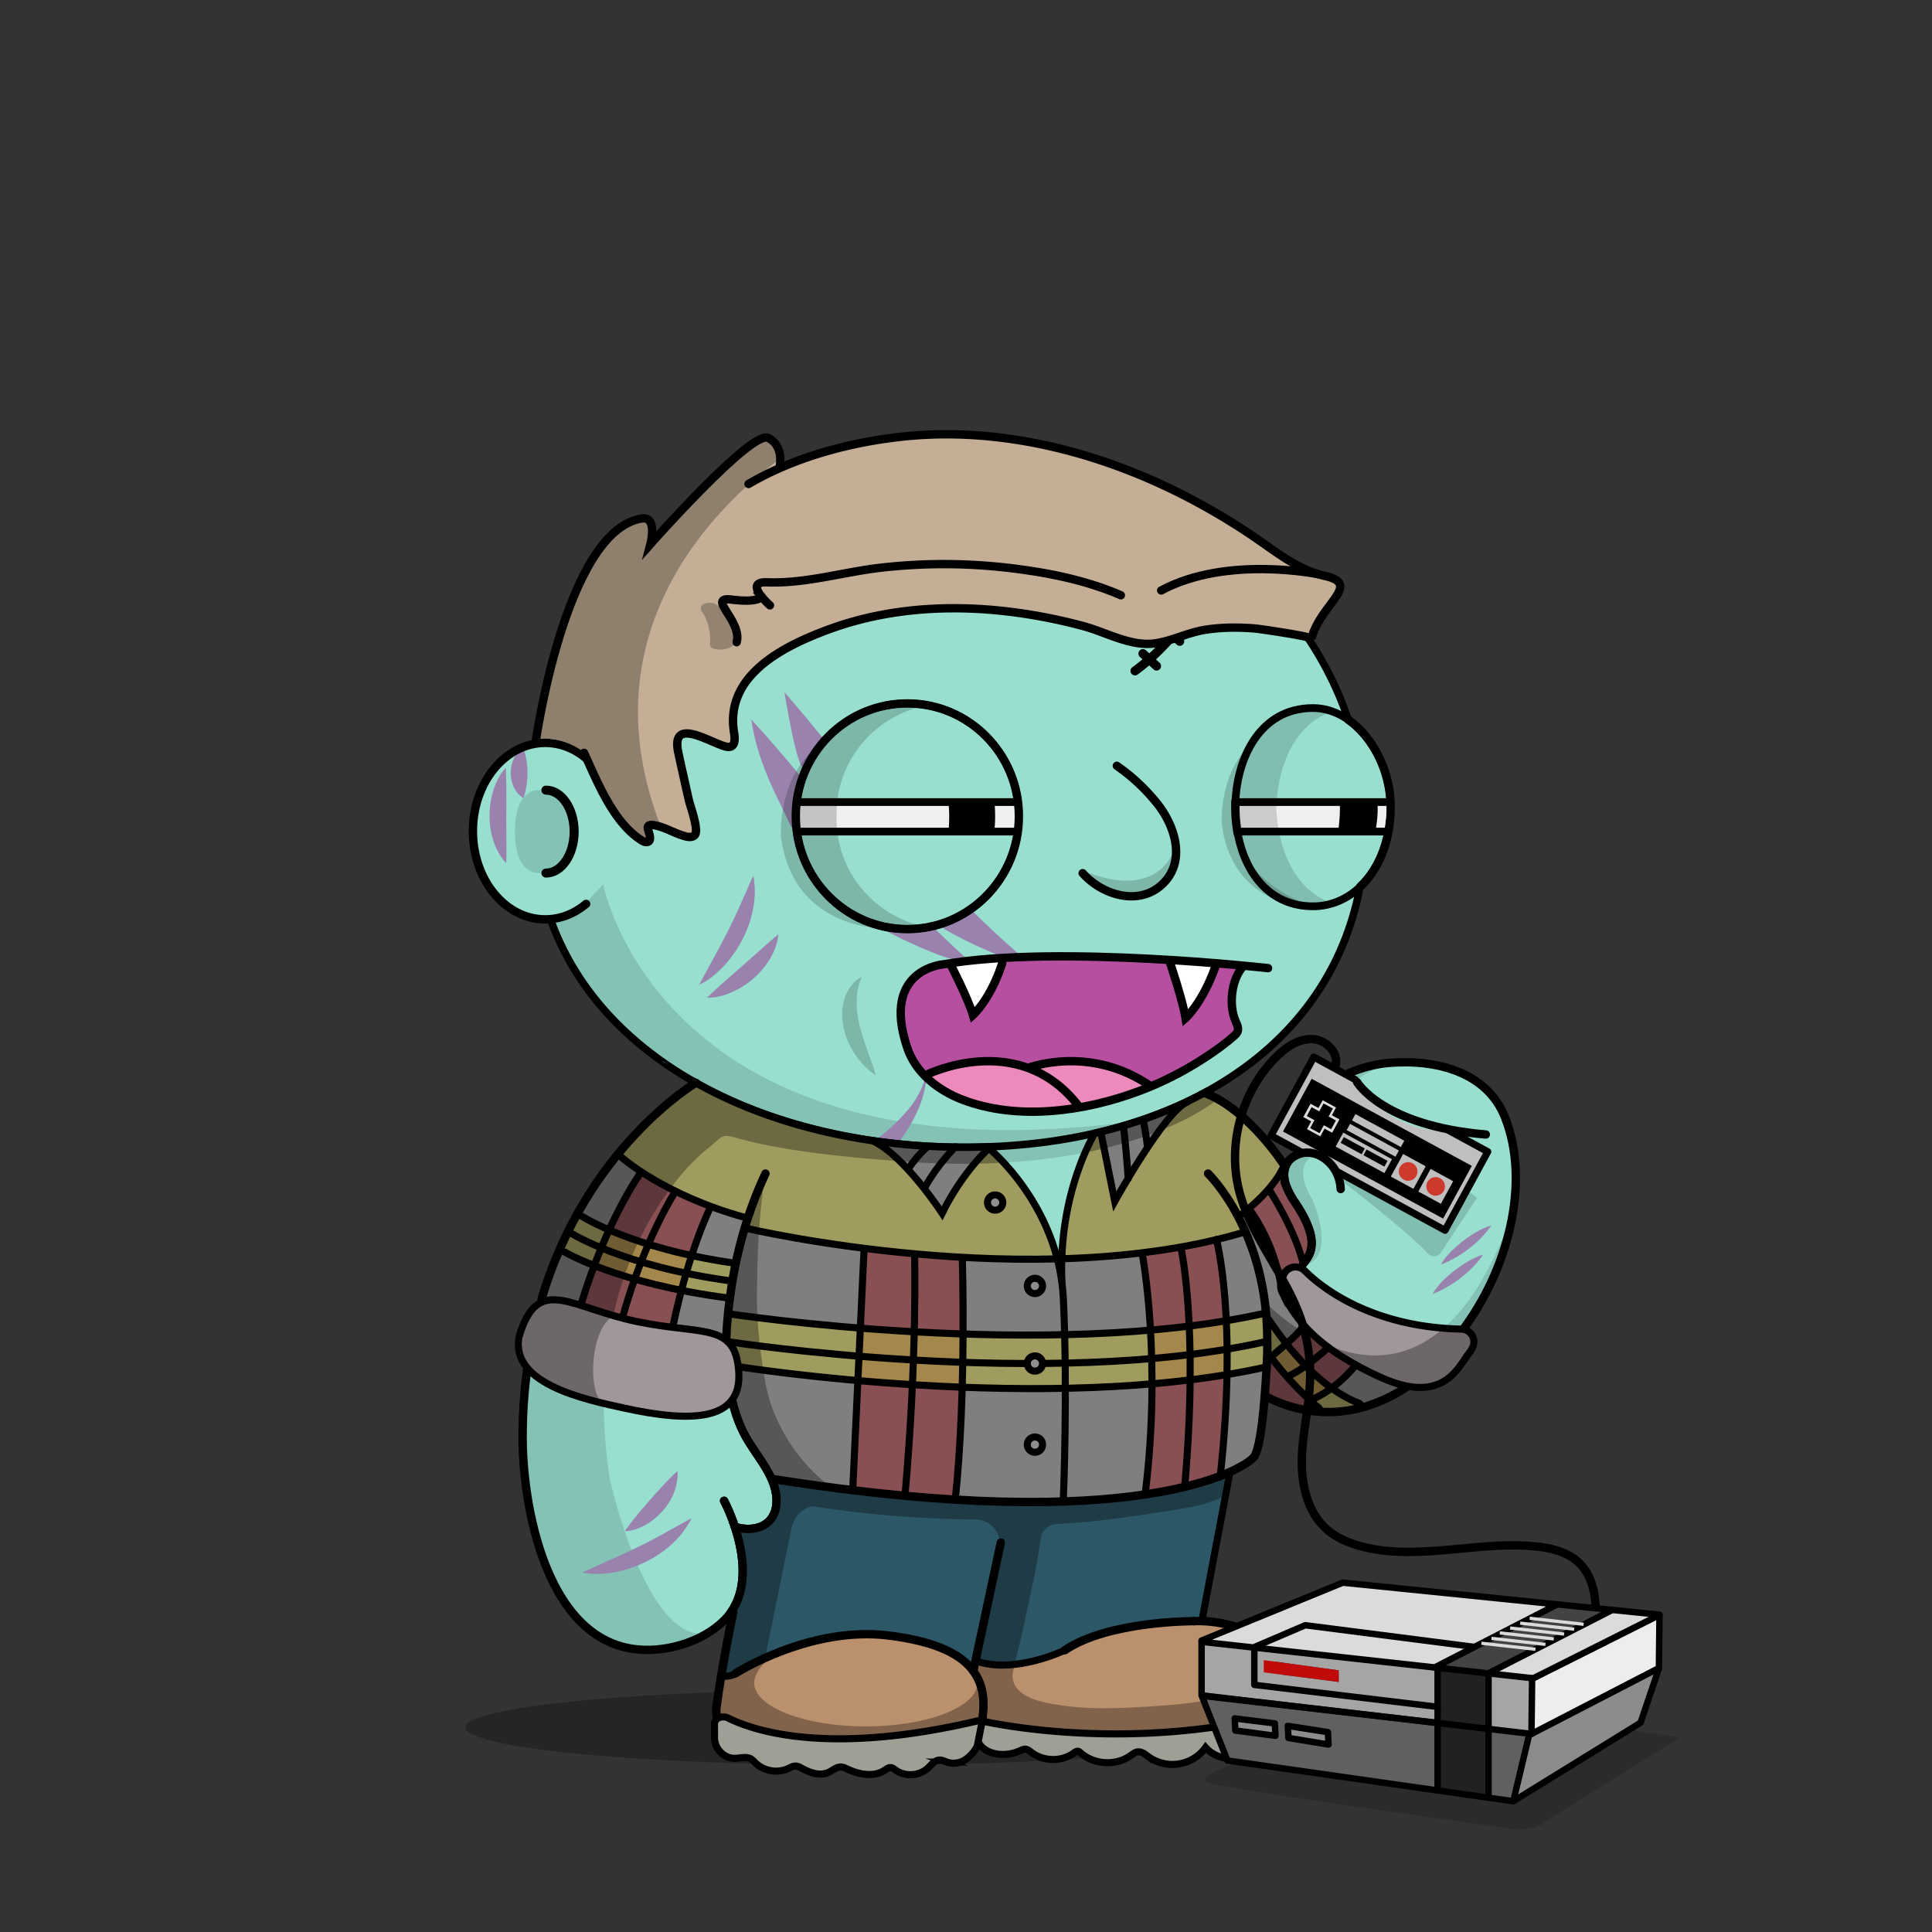 <svg xmlns="http://www.w3.org/2000/svg" xmlns:xlink="http://www.w3.org/1999/xlink" viewBox="0 0 3000 3000" width="100%" height="100%"><rect x="0" y="0" width="3000" height="3000" fill="#333333" stroke="none"/><defs><style>.cls-1-58{opacity:0.27;}.cls-2-58{fill:#98dfd0;}.cls-3-58,.cls-4-58{fill:none;stroke:#000;stroke-linecap:round;stroke-miterlimit:10;}.cls-3-58{stroke-width:13px;}.cls-4-58{stroke-width:14px;}.cls-5-58{opacity:0.13;}.cls-6-58{fill:#9982ad;}</style></defs><g id="body_ground_shadwo-58" data-name="body ground shadwo"><ellipse class="cls-1-58" cx="1334.82" cy="2682.24" rx="612.02" ry="58.67"/></g><g id="SCAR_BODY" data-name="SCAR BODY"><path class="cls-2-58" d="M1075.21,1684.92l-86.3,76.44-81.19,108.46-57.17,122.51-32.25,136.1-6.75,96.68,6.35,91.23L835,2395.21l31.39,75.86,38.09,50.13,47.54,31,78.62,9.8,53.8-18.18,39.91-27.63,14.26-12.89-9.88,50-15.22,91.24,2.66,29.33,13.85,17,51.09,17.73,78.1,16.35h75.62l66.58-5.32,48.93-8.42,52-13.82,24.82-6.52,41.94,6.07,126.13,9.16,99.75-.28,77.23-5.54,66.85-9.41,35-7.15,26.94-20.17,3.93-17.17-4.13-32.14-26.1-52.19-43.66-30.74-77-13.9,10.76-205.51s11.6-13.31,15.48-16.39,47-58.42,47-58.42l25-55.24,10.56-19.26,31.14,13.27,62.08,11.3,70.55-7.08,44-23.38,49.3-35.46,42.09-44.1,45.13-60.73,24.32-63.88,17.23-65.23,5.15-65.54-6.61-53.5-17.62-48.7-32.84-34.56-44.43-25.16-50.48-7-43.5-2.38-47.62,10.35-47.78,27.42L2036,1718.43l-4.92,39.57,4.92,33.29-26.16,5.63-11.5,8.85-4.35,6.33-38.65-58.25-40.72-31.51-40.6-26.81,31.43-17.16,63.7-49.54,45.12-49.55L2062,1514.7l25.66-53.08,19.46-60.16,22-45.61s67.57-79.84,0-202.29c-1-1.73.06-10,.06-10l-42.42-40.22-26.54-55.74-22.12-48.66-38.92-53.08-40.7-42.47-35.39-32.73-84.93-62.81-67.24-33.62-70.78-27.43-73.43-21.23L1533,712.27l-76.08-3.54-109.71,10.61-100.85,26.55-81.4,33.62-67.24,37.15-77,58.39L963.2,934.33l-61.93,81.39-29.2,69-23.37,63.1-6.32,5.84L794.78,1169l-33.87,33-22.55,52v62.59l15.25,50.65L781,1405l52.34,22.55,25.51,2.22,26.54,65.47,44.24,61.93,38.93,41.58,61.93,50.43,47.77,29.19Z"/><path class="cls-3-58" d="M1188.61,1822.33c-25.84,55.2-43,113.78-52.34,173.17-9.26,58.83-13.91,121.32.77,179.71,4.69,18.63,10.62,36.6,19.91,53.7,18.31,33.72,51.4,65.64,48.8,105.78-2.14,33.08-31.85,46-64.61,36.29"/><path class="cls-3-58" d="M1875.87,1822.33s102.57,98.45,91,287.14c0,0-3.62,117-95.28,193.58a25.6,25.6,0,0,0-9.21,18.23c-1.49,27.45-5.31,101.95-8.34,196,0,0,145.74-10.32,150.89,129,.65,17.51-12.29,33-30.87,37.34-61.79,14.38-217.56,40-453.39,7.15,0,0-171.42,71-375.08,8-21.91-6.79-35.72-26.6-33-47.6,3.64-28.11,11-75.14,26-147.9"/><path class="cls-3-58" d="M1142.45,2598.2s115.4-73.83,237.21-58.6,165.4,61,141,151.19"/><path class="cls-3-58" d="M1854.07,2517.33s-133.35-.74-200.62,45.13"/><line class="cls-3-58" x1="1511.37" y1="2594.76" x2="1564.29" y2="2347.39"/><path class="cls-3-58" d="M1962.82,2162.51c234.13,119.66,454.59-224.88,374-427.73-28.07-70.68-107.32-90.8-182.53-84.12,0,0-145.76,11-120.63,133.23"/><path class="cls-3-58" d="M2078,1825.24c-8.17-25.5-34.33-44.87-63.48-32.33-21.57,9.27-24.07,30.78-17,49.43a121.09,121.09,0,0,0,13,24.25c40.21,59.72,25.13,80.86,13.07,95.56"/><path class="cls-3-58" d="M1994,1809.24s-53-83.28-120-110.78"/><path class="cls-4-58" d="M847.68,1226.92c24.22,0,43.86,28.83,43.86,64.39s-19.64,64.39-43.86,64.39"/><g class="cls-5-58"><path d="M1094.33,1787.19s-201.47,157.92-147.5,509.15c0,0,56.62,258.34,152.17,239.76l-45.17,19.08L987.54,2562l-45-14-53-42.94L852,2442.22s-19.3-58-20-60.58-15.21-73-15.21-73l-4.07-66,3.05-93.58,14.8-87.89,24.13-80.54,29.56-68.17,35.67-59,31.53-47.85,30.94-37.14,43.33-39.74,34.35-32.8,20.29-14.44-27.3-18.43-64-47.48-59.57-58.39-27.71-38.8-42.45-63.51-.62-25.09,42.47-18.58,35.39-38s89.35,468.89,829,367.15c13.61-1.87-115.08,25.45-101.63,22.66l90.13-18.72,59.92-21.23,59.94-27.48,16.88,11.15s-138.51,121.21-481.78,97.32S1157.34,1736.76,1094.33,1787.19Z"/><path d="M887.11,1291.31c0,35.64-22.14,64.54-49.45,64.54s-38.13-28.59-38.13-64.23,10.82-64.85,38.13-64.85S887.11,1255.67,887.11,1291.31Z"/><path d="M1573.17,2594.76c5-22.44,11.15-45.09,15.5-66,9.65-46.4,21-93.08,27.47-140,1.38-10.09,10.82-41.24-4.4-41.86a345.39,345.39,0,0,0-47.38,1.36l-45,207c-2.76,12.73-5.54,25.71-4.26,38.67,1.7,17.12,10.15,32.84,11.64,50,1.1,12.68-9.17,31.37,0,42.38,4.14,5,11.17,6.24,17.6,7.11,54.93,7.46,110,10.25,165.29,12.64h.92l112.2-1.68a17.54,17.54,0,0,0,1.77-.12l105.39-13.38,40.32-6.53a15.92,15.92,0,0,0,7-3l13.67-10.24c19.81-14.84,7.66-38.52,6.72-57.27l-8.71-23.49-9.17-10c5.94,6.46-12.78,24.53-16.48,27.49-13.29,10.63-30,17-46.12,22-49.56,15.11-100.57,18.33-151.92,21.17-41.23,2.29-82.9,2.88-123.77-3.88-14.26-2.36-29.29-5.19-42.53-11.13C1581.78,2628.28,1568.73,2614.52,1573.17,2594.76Z"/><path d="M1964,2021.1s239.6,257.11,382-130.4l-20.31,76.86L2277.13,2057l-57.28,64.14-72.94,47.35-81.48,18.63-48.89-5-53.72-19.66v-31.7l5.41-52.55Z"/><path d="M2047.55,1791.7s-47.47,7.88-9.43,71.58c0,0,38.93,88.47-12.38,101.74,0,0,7.07-21.24,8.84-23s-1-30.6-1-30.6l-15.51-33.06s-18.7-31.29-20.56-36,4.37-40.57,4.37-40.57l22.84-10.07,20.1-2.71Z"/><path d="M2158.44,1650.06s-139.78,42.47-82.27,165.44l-16.53-15s-22.62-9.72-24.28-13.26-4.87-29.41-4.59-31.07,5.2-35,5.2-35l19.58-28,29.33-21.85Z"/><path d="M910.12,1177.54s78.74-358.22,369.81-437l-115,38.93-81,47.6-83.15,68.5-73.31,85.71-52.94,78.26-27.88,94,40.48,9.18Z"/><path d="M1527.19,2638.53,1517,2606.15a27.42,27.42,0,0,1,.89,6.92c0,37.38-77.63,67.68-173.4,67.68s-173.4-30.3-173.4-67.68c0-10.07,8.47-24.59,18.57-33.18l1.72-5.79a2.09,2.09,0,0,1-2.82-2.32L1229,2372.66a44.63,44.63,0,0,1,51.53-35c28.26,5,69.15,9.6,119.68,9.6-108.73,0-195.06-106.63-211.45-199.06-8.65-48.77-14.07-95.19-13.38-144.66.75-52.56,2.46-108.52,10.89-166.33a2.09,2.09,0,0,0-4-1.14c-22.2,50.76-92.27,233.07-29,385.72a1.4,1.4,0,0,0,.15.3l43,70.9a2.56,2.56,0,0,1,.24.56l4.42,17a62.9,62.9,0,0,1-1.35,36.2l-4.83,14.12a2.11,2.11,0,0,1-1.14,1.24l-26.61,11.66a2.06,2.06,0,0,1-1.07.16l-21.94-2.52a2.1,2.1,0,0,0-2.27,2.61l7.71,29.28a1.59,1.59,0,0,1,.06.38l3.63,49.69a2.11,2.11,0,0,1-.08.75l-14.6,49.1-.06.26-24.2,149.68a2.1,2.1,0,0,0,0,.79l6,26.41a2.08,2.08,0,0,0,1.18,1.45l59.31,26.68a2,2,0,0,0,.49.15l69,12.26.26,0,84.09,4h.26l60.19-4.53.24,0,83.39-16a1.05,1.05,0,0,0,.24-.06l40.42-13a2.09,2.09,0,0,0,1.43-1.73l6.33-50.94"/><path d="M1918.06,2248.79s-59.53,81.86-149.77,94c0,0,23,15,91.12-2.65l4.42-20.35,8.85-16.81,10.48-10.21"/></g><path class="cls-6-58" d="M1017.44,1960.1c12.94,8.06,27.63,13.25,42.13,18.63a354.66,354.66,0,0,1-45.53-10.3c-44.63-13.58-91-38.63-112.74-82.39-1-2.21.74,2.39,0,0l-2.89-7.38-.15-.57,25.59-30.53S943.46,1914,1017.44,1960.1Z"/><path class="cls-6-58" d="M1050.26,1914.57c12.94,8.06,27.63,13.25,42.14,18.64a356.16,356.16,0,0,1-45.54-10.31c-44.63-13.58-91-38.63-112.74-82.39-1-2.21.74,2.39,0,0l-2.89-7.38-.15-.57,25.6-30.53S976.28,1868.51,1050.26,1914.57Z"/><path class="cls-6-58" d="M1088.38,1866.57c12.94,8.06,27.63,13.25,42.13,18.64A356.4,356.4,0,0,1,1085,1874.9c-44.63-13.58-91-38.63-112.74-82.39-1-2.21.74,2.39,0,0l-2.89-7.38-.15-.57L994.79,1754S1014.4,1820.51,1088.38,1866.57Z"/><path class="cls-6-58" d="M904.28,2441.69c37.2-17.06,75.75-33.13,111.78-52.45,12.14-6.44,23.92-12.93,36-19.77,5.29-2.92,10.66-5.95,16-8.89,6.68-3.35,6.61-4.64,2.78,2.78-23.65,41.85-70,69.32-116.53,78-16.46,2.85-33.6,4-50,.3Z"/><path class="cls-6-58" d="M1085.52,1529.18c20.27-37.78,42.22-75.51,59.77-114.6,6.61-14.31,12.79-28.81,19.18-43.36,1.74-3.8,3.27-7.61,5.25-11.35.47,2.07.81,4.15,1.15,6.23,6.46,47.65-13.89,97.57-45.67,132.61-11.39,12.22-24.34,23.49-39.68,30.47Z"/><path class="cls-6-58" d="M1098,1549.12c25.1-24.55,56-49.63,81.86-73.36,6.83-6.16,14-12.49,21.09-18.59,2.52-2.08,4.95-4.27,7.81-6.29-.12,1.72-.37,3.39-.62,5.08-6.91,37.77-36.9,69.15-71.22,84.54-12.22,5.25-25.45,9.15-38.92,8.62Z"/><path class="cls-6-58" d="M785.36,1192.22c1.84,35.06.23,74.83.95,109.92.1,9.19.15,18.72,0,28.11-.1,3.27-.07,6.54-.43,10-1.22-1.23-2.31-2.52-3.41-3.82-23.78-30.15-27.5-73.4-16.36-109.33,4.14-12.64,10-25.14,19.25-34.9Z"/><path class="cls-6-58" d="M812.5,1161.11c7.09,19.93,8.19,41.37,4.49,62.08a88.29,88.29,0,0,1-4.22,16.17,38.78,38.78,0,0,1-15.15-17.53c-9.25-19.89-4.52-48.54,14.88-60.72Z"/><path class="cls-6-58" d="M970.38,2377.56c8.84-13.18,18.93-25.28,29.15-37.18,9.74-11.25,19.4-22.2,29.53-33.15,5.19-5.65,10.76-11.48,16.4-17,2-1.92,4-3.91,6.35-5.8a50,50,0,0,1,.28,8.73c-1.93,31.15-22.73,59.16-49.3,74.43-9.9,5.48-20.91,9.76-32.41,10Z"/><path class="cls-6-58" d="M1351.2,2465.62a64.33,64.33,0,0,1,4.32-4.86c6.7-7,15.27-15.19,22.36-21.88l9.21-8.41c6.15-5.55,11.52-12.14,18.79-16.34,7.43-4.44,15-8.1,23.83-9.74l.91,1.19c-3.9,8-9.41,14.43-15.61,20.45-5.93,5.92-13.67,9.41-20.59,13.94-12.25,8.1-27.07,17.2-39.54,24.9-.59.36-1.86,1.2-2.44,1.59l-1.24-.84Z"/><path class="cls-6-58" d="M1334.2,2508.46a64.18,64.18,0,0,1,4.32-4.85c6.7-7,15.28-15.2,22.36-21.89l9.21-8.4c6.15-5.55,11.53-12.14,18.79-16.34,7.43-4.44,15-8.1,23.83-9.75l.91,1.2c-3.89,8-9.41,14.42-15.61,20.45-5.93,5.91-13.66,9.41-20.58,13.94-12.26,8.1-27.08,17.2-39.55,24.89-.59.37-1.86,1.21-2.44,1.6l-1.24-.85Z"/><path class="cls-6-58" d="M1408.81,2474c.51-.89,1.49-2.13,2.1-3a210.33,210.33,0,0,1,15.43-17.87c3.05-3.18,5.31-7.43,9.51-9.32a26.19,26.19,0,0,1,14.58-2.78l.92,1.19a26.34,26.34,0,0,1-6.29,13.43c-2.86,3.6-7.51,4.74-11.33,6.93-7,4.13-14.94,8-22.31,11.6-.32.15-1,.51-1.37.64l-1.24-.84Z"/><path class="cls-6-58" d="M1709.29,2438.62c10.76-19.61,35.76-39.5,55-50.65,7.44-4.17,15-8,23.31-10.41-16.72,25.84-49.72,50.27-78.34,61.06Z"/><path class="cls-6-58" d="M2237.41,1963.73c10.76-19.61,35.76-39.5,55-50.64,7.45-4.18,15-8,23.32-10.41-16.72,25.84-49.73,50.26-78.34,61Z"/><path class="cls-6-58" d="M2224.54,2009.26c10.77-19.61,35.77-39.5,55-50.64,7.45-4.18,15-8,23.31-10.41-16.72,25.84-49.72,50.26-78.34,61Z"/><path class="cls-6-58" d="M1877.68,1744.21c21.86,4.76,48,23.1,64.16,38.42,6.12,6,11.89,12.1,16.59,19.4-29.52-8.71-62.29-33.44-80.75-57.82Z"/><path class="cls-6-58" d="M1744,2441.26c1.94-7.7,9-16.57,16.08-20.11,3.87-1.78,8.63-2.41,12.18-4.59a27.53,27.53,0,0,0,8.79-8.94,51.15,51.15,0,0,1,8-9.95,62.33,62.33,0,0,1,9.29-8.3c7.28-4.77,15.36-8.35,24.15-9.34l.91,1.19a38.49,38.49,0,0,1-3.05,6.24,61.32,61.32,0,0,1-12.25,14.62c-4.8,4-10.38,7-16,9.78-5.79,2.37-12.59,3.88-17,8.51-3,2.9-4.77,7.34-7.42,10.65s-6.29,5.37-10,7.32a36.37,36.37,0,0,1-12.17,3.76h-.4l-1.24-.85Z"/><path class="cls-6-58" d="M1744.6,2478.36c3.35-13.05,15.45-24,27.4-29.33a38.86,38.86,0,0,1,14.07-3.44,39.17,39.17,0,0,1-6.82,12.76c-8.76,10.83-20.42,18.34-34.65,20Z"/><path class="cls-6-58" d="M1254.85,1187.3c-11.35,37.87-30.13-73.3-36.77-112.37h0c21.42,24.57,42.16,49.56,62.65,74.68C1280.73,1149.61,1260,1170.08,1254.85,1187.3Z"/><path class="cls-6-58" d="M1460.76,1436.85c-7.3,1.38,59.35,35.42,91.44,46.84,8.87,2.92,17.8,5.92,26.91,8,6.12,1.38,12.17,2.76,18.33,3.78-18.52-16.93-36.66-32.45-54-48.69-6.45-6-12.78-12.31-19.26-18.23-5.35-5.47-11-10.79-16.44-16.2C1507.77,1412.33,1487.05,1431.86,1460.76,1436.85Z"/><path class="cls-6-58" d="M1237.52,1293c2.72,19-19.76-32.64-28.21-49.24-19.79-39.87-36.39-82-42.6-126.41h0c27.12,29.34,53.22,60.14,79,91.23C1245.71,1208.61,1230.06,1240.85,1237.52,1293Z"/><path class="cls-6-58" d="M1377.51,1440.86c-30.23-5.86,52.51,31.78,81,42.23,5.1,2,10.93,3.65,16.13,5.19s10.91,3.13,16.41,4.21,11.09,2.21,16.7,3c-16.34-15.87-32.36-30.2-47.64-45.12q-6.18-6-12.28-12.1S1414.5,1448,1377.51,1440.86Z"/><path class="cls-6-58" d="M1733,2145.71c30.94-31.66,65.34-63.23,95.77-95.24,23-24,44.62-49,64.37-75.76,6.82-9.21,13.07-18.63,19.76-28.09a139.9,139.9,0,0,1-4.92,26c-18.29,61.66-66.52,112.91-119.81,146.91-17.35,10.71-35.56,20.36-55.17,26.22Z"/><path class="cls-6-58" d="M1818.63,792.94c-8.79,19.15-21.56,36.41-35.12,52.28a319,319,0,0,1-86.93,69.58A366.42,366.42,0,0,1,1636.66,941a366.69,366.69,0,0,0,48.08-31.17,318.34,318.34,0,0,0,41.51-38.13c18.61-20.58,34.26-43.26,45.76-68.18a153.23,153.23,0,0,0,8.75-23.25c0-.17.11-.46,0-.37l37.82,13Z"/><path class="cls-6-58" d="M1867.42,822.05c-7.06,12.11-16.28,22.94-25.88,33-27,28.06-62,49.12-99.89,58.21a191.6,191.6,0,0,0,44.08-33.4,194.9,194.9,0,0,0,39.51-58.45,111,111,0,0,0,5.39-14.86c-.46-.8,36.79,15.73,36.79,15.51Z"/><path class="cls-6-58" d="M1767.28,770.27c-6.84,12.23-15.87,23.23-25.28,33.45a215.31,215.31,0,0,1-63.06,46.83,201.93,201.93,0,0,1-35.77,13.17,191.89,191.89,0,0,0,43.47-34.19,194.91,194.91,0,0,0,38.45-59.15,111.46,111.46,0,0,0,5.13-15c-.48-.79,37.07,15.07,37.06,14.85Z"/><path class="cls-6-58" d="M1363.1,1767.81c19.55-15.49,44.35-38.25,57.81-59.33,8.15-13,14.56-27.22,17.4-42.43.49,32.33-13.54,63-30.44,89.89a260.51,260.51,0,0,1-16.64,23.28c-.83,1,3-3.67,2.1-2.65l-25-5Z"/><path d="M2129.2,1143.53a144,144,0,0,0-31.17-30.72,536.58,536.58,0,0,0-23-56.35c-32.82-68.83-79.79-130.63-139.61-183.69s-129.34-94.63-206.81-123.7c-80.17-30.08-165.32-45.33-253.08-45.33a723.09,723.09,0,0,0-219.4,33.67,674.64,674.64,0,0,0-187.55,93.24c-56,39.93-104,87.44-142.51,141.21-39.24,54.78-67.57,114.53-84.18,177.58a5.75,5.75,0,0,0,11.12,2.93c16.26-61.69,44-120.17,82.41-173.82,37.78-52.73,84.83-99.34,139.84-138.54a663,663,0,0,1,184.36-91.64,711.53,711.53,0,0,1,215.91-33.13c86.38,0,170.17,15,249,44.6,76.14,28.57,144.52,69.46,203.22,121.54s104.7,112.6,136.85,180a522.14,522.14,0,0,1,24.57,61.08c1.7,1.17,3.39,2.41,5.06,3.7.85.67,1.71,1.35,2.55,2l.54.43c.91.76,1.82,1.54,2.72,2.34l.82.73c.88.79,1.76,1.59,2.63,2.42.22.2.43.42.65.63a141.8,141.8,0,0,1,14.69,16.6c21.6,28.51,34,65.55,34,101.63,0,40.38-11.31,77.31-31.91,104.43h0c-.65.86-1.31,1.7-2,2.53-.89,1.11-1.79,2.18-2.69,3.24l-1,1.09c-.6.69-1.2,1.36-1.81,2-.38.42-.77.83-1.16,1.25-.57.6-1.14,1.19-1.72,1.78-.39.4-.78.81-1.18,1.2-.91.9-1.83,1.8-2.76,2.66-20,109.66-76.83,202.64-167.34,272.26-54.72,42.09-120.47,74.65-195.41,96.79s-157.82,33.42-245.91,33.42c-73.58,0-145.3-7.85-213.16-23.33S1154,1714,1098,1684.31c-117.39-62.14-199.49-151.36-237.44-258a5.75,5.75,0,0,0-10.83,3.85c38.92,109.43,122.91,200.84,242.89,264.35,56.87,30.1,120.69,53.35,189.67,69.09,68.7,15.67,141.28,23.62,215.72,23.62,89.2,0,173-11.4,249.17-33.89,76.31-22.54,143.31-55.75,199.16-98.7,91.16-70.12,149-163.31,170.49-273.08a136.34,136.34,0,0,0,12.27-13.43c23.68-29.62,36.73-70.49,36.73-115.08C2165.83,1214.15,2152.48,1174.25,2129.2,1143.53Z"/><path class="cls-3-58" d="M910.12,1403.57c-18.06,15.13-39.93,24-63.49,24-62,0-112.3-61.34-112.3-137s50.28-137,112.3-137c23.56,0,45.43,8.85,63.49,24"/><path class="cls-3-58" d="M1124.34,2330.45s65.27,121.25,0,185.71c-26,25.66-63.7,40.75-100.54,44.76-169.74,18.5-211.9-213.21-212.25-327.21-1.19-384.43,268.87-552.24,268.87-552.24"/><line class="cls-4-58" x1="926.83" y1="2023.6" x2="905.89" y2="2043.27"/><line class="cls-4-58" x1="962.41" y1="2062.42" x2="941.47" y2="2082.09"/><line class="cls-4-58" x1="1004.38" y1="2098.34" x2="983.44" y2="2118.01"/><line class="cls-4-58" x1="1046.19" y1="2121.49" x2="1025.25" y2="2141.16"/><path class="cls-4-58" d="M901,2009.26s58,99.35,156.06,128.84"/><line class="cls-4-58" x1="1774.7" y1="1014.87" x2="1795.91" y2="1034.26"/><line class="cls-4-58" x1="1810.69" y1="976.43" x2="1831.91" y2="995.82"/><line class="cls-4-58" x1="1843.31" y1="931.85" x2="1864.52" y2="951.23"/><line class="cls-4-58" x1="1863.2" y1="888.4" x2="1884.41" y2="907.78"/><path class="cls-4-58" d="M1762.38,1041.77S1857,976.38,1879,876.35"/></g><defs><style>.cls-1-116{fill:#8cc9ff;}.cls-2-116{fill:#7f7f7f;}.cls-3-116{fill:#b9b346;}.cls-3-116,.cls-7-116{opacity:0.56;}.cls-4-116{fill:#a09798;}.cls-5-116{fill:#bb916d;}.cls-6-116{fill:#2c5766;}.cls-7-116{fill:#902c31;}.cls-8-116{opacity:0.32;}.cls-1-1160-116,.cls-1-1161-116,.cls-9-116{fill:none;}.cls-1-1161-116,.cls-1-1162-116,.cls-1-1163-116,.cls-9-116{stroke:#000;stroke-linecap:round;stroke-miterlimit:10;}.cls-9-116{stroke-width:13px;}.cls-1-1161-116,.cls-1-1162-116,.cls-1-1163-116{stroke-width:11px;}.cls-1-1162-116{fill:#8e8e8e;}.cls-1-1163-116{fill:#9da095;}</style></defs><path class="cls-1-116" d="M1030.44,1649.18l7.67,4.68q-5.37-3.66-10.78-7.22Z"/><path class="cls-2-116" d="M1827.66,1717.68c-27.12,10.4-55.39,18.17-83.66,27.32q-16.41,5.4-32.84,9.84c1.64,37.4,16.18,72.39,21.84,109.16C1759.55,1812.23,1794,1765.31,1827.66,1717.68Z"/><path class="cls-2-116" d="M1932,1909c3-1-8-15-5-19,24-25.13,47.65-50.92,66-79.41l-37.64-56.74-40.72-31.51-37.83-25c-10.85,4.45-21.76,9-32.76,13.64-5.39,2.36-10.84,4.57-16.34,6.68-33.64,47.63-68.11,94.55-94.66,146.32-5.66-36.77-20.2-71.76-21.84-109.16-3.07.83-6.13,1.65-9.2,2.44a263,263,0,0,0-18,40.72c-10,30-21,58-29,88-7.07,23-6.33,46.73-9.51,69.88A964.47,964.47,0,0,0,1758,1948,859.45,859.45,0,0,0,1932,1909Z"/><path class="cls-2-116" d="M1159,1893c2,0-7,11-3,12,115,38,236,40,356,47,43.23,2.64,86.18,4.44,129.29,3.94-14.6-47.84-33.43-94.43-67.29-133.94-10-11-19-22-29-35a61.94,61.94,0,0,0-5.45-7.26l-4,.14C1506.64,1812,1479,1845.27,1463,1886c-30-40.51-63.77-77.15-98.74-112.64-48.49-6.5-93.9-21.92-143.94-33.29-40-9-76.32-23.07-113.32-41.07-10.06-4.65-21.32-9.3-31-15.8l-.79,1.72-86.3,76.44-27.75,37.07c.28.19.55.39.84.57C1027,1837,1087,1873,1159,1893Z"/><path class="cls-3-116" d="M1932,1909c3-1-8-15-5-19,24-25.13,47.65-50.92,66-79.41l-37.64-56.74-40.72-31.51-37.83-25c-10.85,4.45-21.76,9-32.76,13.64-5.39,2.36-10.84,4.57-16.34,6.68-33.64,47.63-68.11,94.55-94.66,146.32-5.66-36.77-20.2-71.76-21.84-109.16-3.07.83-6.13,1.65-9.2,2.44a263,263,0,0,0-18,40.72c-10,30-21,58-29,88-7.07,23-6.33,46.73-9.51,69.88A964.47,964.47,0,0,0,1758,1948,859.45,859.45,0,0,0,1932,1909Z"/><path class="cls-3-116" d="M1159,1893c2,0-7,11-3,12,115,38,236,40,356,47,43.23,2.64,86.18,4.44,129.29,3.94-14.6-47.84-33.43-94.43-67.29-133.94-10-11-19-22-29-35a61.94,61.94,0,0,0-5.45-7.26l-4,.14C1506.64,1812,1479,1845.27,1463,1886c-30-40.51-63.77-77.15-98.74-112.64-48.49-6.5-93.9-21.92-143.94-33.29-40-9-76.32-23.07-113.32-41.07-10.06-4.65-21.32-9.3-31-15.8l-.79,1.72-86.3,76.44-27.75,37.07c.28.19.55.39.84.57C1027,1837,1087,1873,1159,1893Z"/><path class="cls-4-116" d="M1099,2066c-74-10-146-16-215-46-11-5-22,1-33,0-4.71,0-10.64,1.22-15.4-1.16l-33,58.5c4.5,4.29,2,27.74,7.9,34.49,24,27.55,65,51.87,89.48,58.17a981.84,981.84,0,0,0,159,28c27.26,1.95,54.51-1.8,75.31-20.45q3.54-7.68,6.69-15.55C1155,2126,1147,2072,1099,2066Z"/><path class="cls-5-116" d="M1614,2578c-31,11-65,14-97,4-3-1-5,11-7,10-43-36-98-54-151-57-72-4-139,23-203,58-10.82,5.77-23.21,10.5-35.65,10.43l-6.85,41.06,2.66,29.33,13.85,17,51.09,17.73,78.1,16.35h75.62l66.58-5.32,48.93-8.43,52-13.81,24.82-6.52,41.94,6.07,126.13,9.16,99.75-.28,77.23-5.54,66.85-9.41,35-7.15,26.94-20.17,3.93-17.17-4.13-32.14-26.1-52.19-43.66-30.74-64.33-17.48c-34,3-68.24,4.75-102.74,8.25C1710,2528,1665,2560,1614,2578Z"/><path class="cls-6-116" d="M1715,2326c-61,4-120,7-181,2-95-8-187-8-283-22-17.83-2.67-34.07-7.73-51.56-10.21,7,19.41,9.63,43.45-4.44,62.21-14,17-38,21-56,10,10.55,21.1,13.73,46.8,13.09,70.93,1.16,22.9-5.21,45.67-16,66.6l2.5-2.26-9.88,50-8.37,50.18c12.44.07,24.83-4.66,35.65-10.43,64-35,131-62,203-58,53,3,108,21,151,57,2,1,4-11,7-10,32,10,66,7,97-4,51-18,96-50,150-56,34.5-3.5,68.75-5.25,102.74-8.25l-.33-.09,42.81-224.23-3.55,1c-19.18,5.66-38.43,11.33-57.67,17.61C1804,2321,1760,2323,1715,2326Z"/><path class="cls-2-116" d="M1993,2012c-8-15-2-36,14-45,4.91-2.8,9.81-1.19,14.72.38,10.45-22.28,20.4-48.73,4.28-73.38-15.74-25.18-37-54.07-31.77-82.29l-.27.39-1-1.51c-18.3,28.49-42,54.28-66,79.41-3,4,8,18,5,19a859.45,859.45,0,0,1-174,39,964.47,964.47,0,0,1-112.51,7.88c-.42,3-.91,6.09-1.49,9.12-.89-3-1.79-6-2.71-9.06-43.11.5-86.06-1.3-129.29-3.94-120-7-241-9-356-47-4-1,5-12,3-12-72-20-132-56-197-94-.29-.18-.56-.38-.84-.57l-53.44,71.39-57.17,122.51-14.95,26.51c4.76,2.38,10.69,1.16,15.4,1.16,11,1,22-5,33,0,69,30,141,36,215,46,48,6,56,60,42,96q-3.15,7.88-6.69,15.55c.57-.51,1.13-1,1.69-1.55,15,42,45,75,62,116,.5,1.24,1,2.51,1.44,3.79,17.49,2.48,33.73,7.54,51.56,10.21,96,14,188,14,283,22,61,5,120,2,181-2,45-3,89-5,133-18,19.24-6.28,38.49-11.95,57.67-17.61-8.37,2.26-28.44,7.49-25.36,5,3.87-3.07,61.68-24.55,61.68-24.55l19-83.28,1.8-25.09,31.14,13.27,37.46,16.62,95.17-12.4,44-23.38,10.23-1.6C2102.22,2134.91,2030.33,2085.16,1993,2012Z"/><path class="cls-4-116" d="M2288.49,2083.29,2271,2064.94c-91.28-.2-183.68-32.59-250.95-93.94l1.72-3.62c-4.91-1.57-9.81-3.18-14.72-.38-16,9-22,30-14,45,37.33,73.16,109.22,122.91,187.78,143l67-10.49Z"/><path class="cls-7-116" d="M1786.13,2047.8c1.44,12.82,2.87,25.64,3.53,38.52,1,19.78.19,39.61-.68,59.4q-2.88,65-6.49,129.88c-.83,14.93-1.75,30.15-7.12,44.1a518.23,518.23,0,0,0,117.87-30.76,8.39,8.39,0,0,0,3-1.72c1.61-1.62,1.64-4.18,1.61-6.46-.55-31,3.18-61.8,5.25-92.69,5.68-85.13-1.28-170.66-12.56-255.23-.3-2.25-.75-4.75-2.61-6-1.55-1.09-3.62-1-5.51-.81a519,519,0,0,0-51.64,7.13q-13.26,2.52-26.37,5.72c-7.23,1.77-19.06,2.65-25.15,6.82-9,6.2-.68,34.95.55,46Z"/><path class="cls-7-116" d="M1019.87,1833.44q41.88,20.25,84.19,39.57a731.19,731.19,0,0,0-55.72,172.89c-.56,2.92-1.18,6-3.26,8.17-3.17,3.24-8.37,3-12.88,2.53-42.75-4.52-86.34-9.85-125.15-28.34-2.08-1-4.28-2.15-5.33-4.21-1.21-2.36-.54-5.2.16-7.76,15.93-57.89,41.41-112.78,70.59-165.25,4.4-7.91,11-23.73,19.4-28.07S1012,1829.63,1019.87,1833.44Z"/><path class="cls-7-116" d="M1336.64,2021.9c-9.13,97-1.79,195.14-12.92,291.95,9,4.38,19.37,5.11,29.4,5.76q64.5,4.14,129,7.53c6.21-40.32,8.1-81.18,10-121.94l4.62-99.94c2.28-49.35,4.55-99-2-148a9.59,9.59,0,0,0-1.47-4.65c-1.64-2.18-4.7-2.58-7.42-2.8l-100.15-8.14-36.93-3c-3.66-.3-7.65-.31-9.12,3.34,6,4.69,1.51,30.22,1,37.81C1339.63,1993.88,1338,2007.88,1336.64,2021.9Z"/><path class="cls-7-116" d="M2036.65,1917.68c-3-18.13-13.62-33.92-23.75-49.24-10.28-15.56-19-31-22-49.54a66.41,66.41,0,0,0-11.06,14.84c-1.3,2.24-10.22,14.84-11.68,19.2-7.83,6.81-22.43,18.25-23.49,20.77-3.5,8.34,7.91,20,11.91,27.07a295.41,295.41,0,0,1,27.75,67.49c1.56,5.74,3,11.61,2.85,17.55a28.6,28.6,0,0,1,21.19-18.72c3.13-.61,6.56-.78,9-2.81a7.4,7.4,0,0,0,1.68-2C2033.39,1953.89,2039.38,1934.45,2036.65,1917.68Z"/><path class="cls-7-116" d="M1977.65,2107.07c-2.2,2.32-4.44,4.71-5.77,7.62a28.39,28.39,0,0,0-1.85,7.36,381.73,381.73,0,0,0-4.29,48.81,514,514,0,0,0,68.73,18.81q36.54-36.23,71.79-73.73c-2,2.13-31.71-17.18-35-19.27a295.92,295.92,0,0,1-32.56-24.49c-12.4-10.71-17.75-10.52-29.34,1.35C1998.66,2084.54,1988.23,2095.89,1977.65,2107.07Z"/><path class="cls-3-116" d="M873.93,1939.08c-.5,1.38-1,3.06,0,4.2s2.23,1.09,3.48,1.23c8.77,1,15.41,8.07,23,12.58a81.35,81.35,0,0,0,14.91,6.41,1037.79,1037.79,0,0,0,217,50.69l9-53.74c-11-.32-21.47-4.07-32.22-6.17-8.15-1.6-16.46-2.26-24.71-3.26-48.11-5.8-94-22.9-139.42-39.87-7.86-2.94-15.73-5.87-23.38-9.32-4.6-2.08-18.94-12.95-23.19-11.71-4.89,1.42-11.09,18.53-13.29,23A272.65,272.65,0,0,0,873.93,1939.08Z"/><path class="cls-3-116" d="M1365.56,2063.46c21.82,1.05,45,6.17,66.88,6.86,74.35,2.35,367.2,13,533-31.4-.77,28.18,2.47,53.45,1.39,84.54-172.43,42.14-515,33.29-615.45,22.92-23.09-2.38-46.14-5.12-69.19-7.85l-118.26-14c-4.19-.5-8.53-1.05-12.13-3.24-5.19-3.16-7.88-9.09-10.28-14.66-7-16.3-15-36.08-9.68-54,5.21-17.74,22.72-10.5,36.84-8.41q63.12,9.36,126.78,14.67Q1330.45,2061.78,1365.56,2063.46Z"/><path class="cls-3-116" d="M1972.65,2104.72a16.29,16.29,0,0,0,.84,5.61,15.92,15.92,0,0,0,3.17,4.49q31,34.62,64.61,66.85c3,2.92,6.17,5.87,10,7.55,4.74,2.06,10.09,2,15.25,1.72a202.87,202.87,0,0,0,45.74-7.87c-2.86.83-15.42-9.44-18.08-11.18q-9.54-6.24-18.75-13a424.88,424.88,0,0,1-67.73-62.12q-7.53-8.57-14.58-17.55c-4-5.13-8.77-15.48-14.07-19-8.73-5.81-7.58,5.73-7.37,12.49Q1972.21,2088.71,1972.65,2104.72Z"/><path class="cls-1-116" d="M1539.55,1779.74l-.13-.14h-3.65a3.33,3.33,0,0,1-.25.28Z"/><path class="cls-2-116" d="M1535.52,1779.88c-1.17,0-2.34.09-3.52.12,1.18,0,2.35-.08,3.52-.12a3.33,3.33,0,0,0,.25-.28c-41.28.05-82.67,3.61-124.77-.6-15.72-1.69-31.27-3.57-46.74-5.64,35,35.49,68.79,72.13,98.74,112.64C1479,1845.27,1506.64,1812,1535.52,1779.88Z"/><path class="cls-1-116" d="M1543.29,1779.61h-3.87l.13.14Z"/><path class="cls-8-116" d="M1765.63,1740.3l-.62.08-3.4,1.21C1766.13,1740.51,1768,1740,1765.63,1740.3Z"/><path class="cls-8-116" d="M1870.56,1697.1l3.64-1.43-.21-.14Z"/><path class="cls-8-116" d="M1400,1775c-56-5-110-20-168-30-56.11-10.64-101.93-39.06-152.84-62.64l-19,13.55-34.35,32.8-43.33,39.74-30.94,37.14L920,1853.44l-35.67,59-29.56,68.17-16.77,37c12.11.35,24.36-1.12,37,1.41a546,546,0,0,1,76.89,25.47c38.62-175.88,142.44-257.28,142.44-257.28,63-50.43-28.5-7.08,314.76,16.81a1190.13,1190.13,0,0,0,148.68,1.44,324.31,324.31,0,0,0-22.64-25.45C1490.07,1780.71,1444.83,1778.52,1400,1775Z"/><path class="cls-8-116" d="M1874.2,1695.67l-3.64,1.43L1814.05,1723l-19.4,6.87a559.26,559.26,0,0,1-98,32,198.11,198.11,0,0,0-13.18,28.15c145-28.68,207.44-83.32,207.44-83.32Z"/><path class="cls-8-116" d="M838,2017.59l-3.83,8.44-19.52,30-6.22,50.61,11.92,15.63c22.81,21.65,49.36,39.94,79.67,47.73q19,4.93,37.65,9.05c-27-13.45-20.43-118.28,14.24-134.58A546,546,0,0,0,875,2019C862.34,2016.47,850.09,2017.94,838,2017.59Z"/><path class="cls-8-116" d="M1964,2021.1l4.27,57.16-5.41,52.55v31.7l53.72,19.66,35.72,10.23,79.31-12.09,55.41-26.26,44.4-4.08,31.92-24,24.74-46.76L2269,2066.65c-9.16-1.79-18.6-2.62-28-3.8C2109.39,2177.15,1964,2021.1,1964,2021.1Z"/><path class="cls-9-116" d="M840.82,2017.64c69.61-235.82,239.6-336.17,239.6-336.17"/><path class="cls-9-116" d="M1138.55,2363.45c13.37,37.17,27.06,98-4.31,141.21"/><path class="cls-9-116" d="M1124.34,2330.45a267.3,267.3,0,0,1,14.21,33"/><path class="cls-9-116" d="M1137,2175.21c4.69,18.63,10.62,36.6,19.91,53.7,18.31,33.72,51.4,65.64,48.8,105.78-2.14,33.08-31.85,46-64.61,36.29"/><path class="cls-9-116" d="M1188.61,1822.33c-25.84,55.2-43,113.78-52.34,173.17-4.17,26.45-7.4,53.63-8.36,80.85"/><path class="cls-9-116" d="M1854.07,2517.33s145.74-10.32,150.89,129c.65,17.51-12.29,33-30.87,37.34-61.79,14.38-217.56,40-453.39,7.15,0,0-171.42,71-375.08,8-21.91-6.79-35.72-26.6-33-47.6,3.64-28.11,11-75.14,26-147.9"/><path class="cls-9-116" d="M1142.45,2598.2s115.4-73.83,237.21-58.6,165.4,61,141,151.19"/><path class="cls-9-116" d="M1854.07,2517.33s-133.35-.74-200.62,45.13"/><line class="cls-9-116" x1="1511.37" y1="2594.76" x2="1554.06" y2="2395.24"/><path class="cls-9-116" d="M1965.4,2168.34c77.9,39.81,154,27.59,217.9-13.91"/><path class="cls-9-116" d="M2001.88,1801.77c-9.61,10.84-9.72,26.51-4.37,40.57a121.09,121.09,0,0,0,13,24.25c40.21,59.72,25.13,80.86,13.07,95.56"/><path class="cls-9-116" d="M1994,1809.24s-53-83.28-120-110.78"/><path d="M1885.82,1694.85c-4.14-2.36-8.22-5.23-13.2-5.76-39,21.61-82.09,39.41-128.7,53.18q-21.92,6.48-44.71,11.68c-2.32,4.42-4.58,8.86-6.82,13.31q28-6.08,54.79-14C1797.64,1738.39,1844,1718.82,1885.82,1694.85Z"/><path d="M1537.6,1774.91q-19.61.78-39.59.78c-73.58,0-145.3-7.85-213.16-23.33S1154,1714,1098,1684.31q-9.93-5.25-19.52-10.78a119.75,119.75,0,0,1-10.15,7.42q11.89,7,24.29,13.53c56.87,30.1,120.69,53.35,189.67,69.09,68.7,15.67,141.28,23.62,215.72,23.62q24.49,0,48.43-1.15C1543.63,1782.26,1540.66,1778.57,1537.6,1774.91Z"/><path class="cls-1-1160-116" d="M1129.19,2128.3l13.26,3s393.84,82.19,818.57-7.83"/><path class="cls-1-1161-116" d="M961.94,1794c1.66,2.49,68.1,61.46,194.35,96.34"/><path class="cls-1-1161-116" d="M1147.15,2130.41c5,77.25-75.45,78.48-177,56.23-59.29-13-190.19-39.08-161-121,30-84.39,78.61-34.5,180.42-13.39S1142.17,2053.17,1147.15,2130.41Z"/><path class="cls-1-1161-116" d="M993.59,1822.92S941.91,1895.23,903,2023"/><path class="cls-1-1161-116" d="M1048.84,1849.8s-48.38,74.53-82.28,196.16"/><path class="cls-1-1161-116" d="M1102.12,1876.82s-32.31,65.1-56.66,180.14"/><path class="cls-1-1161-116" d="M903,1888.26s77,50.2,236.8,73.09"/><path class="cls-1-1161-116" d="M888.76,1916s80,50.2,246.21,73.08"/><path class="cls-1-1161-116" d="M876.57,1944s82.3,49,253.22,71.39"/><path class="cls-1-1161-116" d="M1161.27,1907.82s443.81,103.61,772.71,4.91"/><path class="cls-1-1161-116" d="M1130.45,2039.88s495.26,75.45,835-1"/><path class="cls-1-1161-116" d="M1130,2083.29s495.75,76.41,835.44,0"/><path class="cls-1-1161-116" d="M1147.37,2122.28s480.8,76.41,820.5,0"/><line class="cls-1-1161-116" x1="1341.5" y1="1944" x2="1324.06" y2="2314.79"/><path class="cls-1-1161-116" d="M1420.16,1947.88s4.4,155.77-14.71,372.31"/><path class="cls-1-1161-116" d="M1494.22,1953.45s6.75,207.23-10.69,373"/><path class="cls-1-1161-116" d="M1774.22,1950.26s29.9,160.7,4.15,368.33"/><path class="cls-1-1161-116" d="M1834,1938.82s27.41,122.15,5.81,366.74"/><path class="cls-1-1161-116" d="M1888.84,1924.81s33.22,120.53,5.81,368.69"/><path class="cls-1-1161-116" d="M1535.63,1783.06s108.66,88.44,115.56,233.68,0,309.69,0,309.69"/><path class="cls-1-1161-116" d="M1699.12,1761.28s-55.67,90.25-50.29,227.8"/><path class="cls-1-1161-116" d="M1709.51,1758.75,1731,1865.47s77.66-140.35,113-154.47"/><path class="cls-1-1161-116" d="M1535.63,1783.06s-40.42,35.43-72.69,100.89c0,0-57-87.5-106-111.58"/><path class="cls-9-116" d="M1199.69,2296.51c567.27,89.7,731.51-14.93,747.29-34s20.89-162.2,20.89-162.2l-.07-17c1.16-171.61-91.93-261-91.93-261"/><path class="cls-1-1161-116" d="M1994,1809.24s-10.73,34.21-69.38,79"/><path class="cls-1-1161-116" d="M1972.72,1850.64s38.4,59.47,50.9,111.51"/><path class="cls-1-1161-116" d="M1942,1880.45s34.78,45.6,46.82,113.59"/><path class="cls-1-1161-116" d="M2026,1973.23c20.87,21,97.92,87.4,242.9,90.62,9.13.21,17.26,6.41,19.19,15.33,1.24,5.74.19,12.9-6.35,21.09-17.44,21.84-39.87,83.39-139.53,37.66-95.86-44-130.27-87.91-151.59-131.85a20.16,20.16,0,0,1-1.76-12,51.25,51.25,0,0,1,5.57-16.9A20.07,20.07,0,0,1,2026,1973.23Z"/><path class="cls-1-1161-116" d="M1967.87,2046c6.66,7.66,63.49,102.92,143.56,133.46"/><path class="cls-1-1161-116" d="M1967.87,2100.27c4.83,5.55,33.23,46.88,80.58,86.48"/><path class="cls-1-1161-116" d="M2024.72,2057.89c-2.91,4-5.92,7.79-9.13,11.39-6.59,7.39-13.94,13.69-21.27,20l-19,16.26"/><path class="cls-1-1161-116" d="M2062.82,2092.37c-20.38,17.59-38.54,33.21-62.8,44.86"/><path class="cls-1-1161-116" d="M2105.56,2119.57c-21.82,25.23-41.73,42-69.59,54.08"/><path class="cls-1-1161-116" d="M1483.53,1780.8a311.31,311.31,0,0,0-46.56,61.41"/><path class="cls-1-1161-116" d="M1439.85,1780.8a186.25,186.25,0,0,0-27,30.71"/><path class="cls-1-1161-116" d="M1775.54,1741.59c2.33,10.79,5.13,28.34,6.26,39.21"/><path class="cls-1-1161-116" d="M1744.34,1747.64c2.79,22.66,6.15,59.49,7.5,82.32"/><circle class="cls-1-1162-116" cx="1545.24" cy="1867.29" r="11.88"/><circle class="cls-1-1162-116" cx="1607.03" cy="1996.79" r="11.88"/><circle class="cls-1-1162-116" cx="1607.03" cy="2117.25" r="11.88"/><circle class="cls-1-1162-116" cx="1607.03" cy="2243.2" r="11.88"/><line class="cls-1-1161-116" x1="1910.03" y1="2285.14" x2="1866.41" y2="2516.35"/><path class="cls-1-1161-116" d="M1653.45,2562.46s-79.47,38.28-138.64,16.23"/><path class="cls-1-1161-116" d="M1142.45,2598.2s-4.89,5.42-19.93,4.55"/><path class="cls-8-116" d="M1997.61,2613.79l-8.71-23.49-9.17-10c5.94,6.46-12.78,24.53-16.48,27.49-13.29,10.63-30,17.06-46.12,22-49.56,15.11-100.57,18.33-151.92,21.17-41.23,2.29-82.9,2.88-123.77-3.88-14.26-2.36-29.29-5.19-42.53-11.13-17.13-7.67-30.18-21.43-25.74-41.19,5-22.44,11.15-45.09,15.5-66,9.65-46.4,21-93.08,27.47-140,0-.09,0-.2,0-.32a26.12,26.12,0,0,1,24.78-22.1c61.27-2.65,122.27-12.22,183-21.78,12.11-1.91,24.24-3.82,36.14-6.73a221.62,221.62,0,0,0,35-11.68,10.32,10.32,0,0,0,3.69-2.28,10.45,10.45,0,0,0,2-4.66l7.89-31c-29.23,15.74-62.09,23.34-94.78,29.13q-23.4,4.14-47,7.15-41.32,5.28-83,7.08-21,.9-42,.92c-7,0-14,0-21-.21-4.87-.14-10.19-1.72-14.93-.32a16.75,16.75,0,0,0-7.15,4.39c-5.47-.14-10.92-.31-16.46-.36a2.56,2.56,0,0,0-.4-1c-.68-1-2-1.13-3.23-1.21q-37.2-2.13-74.4-4.4c-44.87-2.65-89.74-5.56-134.47-10.11-22.23-2.27-44.43-4.94-66.54-8.18-4.18-.61-8.31-1.16-12.41-1.68-53.81-39.3-91.78-103-102.09-161.17-8.65-48.77-14.07-95.19-13.38-144.66.75-52.57,2.46-108.53,10.89-166.34a2.09,2.09,0,0,0-4-1.14c-15.55,35.56-54.62,135.75-54.84,245.07A38.22,38.22,0,0,1,1139,2092c15,25.36,11.3,54.1-2.15,77.71a320.71,320.71,0,0,0,16.44,52l.15.3,43,70.9a2.56,2.56,0,0,1,.24.56l4.42,17a62.9,62.9,0,0,1-1.35,36.2l-4.83,14.12a2.11,2.11,0,0,1-1.14,1.24l-26.61,11.66a2.06,2.06,0,0,1-1.07.16l-21.94-2.52a2.1,2.1,0,0,0-2.27,2.61l7.71,29.28.06.38,3.63,49.69a2.11,2.11,0,0,1-.08.75l-14.6,49.1-.06.26-24.2,149.68a2.1,2.1,0,0,0,0,.79l6,26.41a2.08,2.08,0,0,0,1.18,1.45l59.31,26.68a2,2,0,0,0,.49.15l69,12.26.27,0,84.08,4h.26l60.19-4.53.24,0,83.39-16,.25-.06,40.41-13a2.09,2.09,0,0,0,1.43-1.73l2.08-16.73c-.24,6.41,1.22,12.26,6.94,16.38a19.78,19.78,0,0,0,8.79,3.42c56.81,8.05,113.73,10.95,171,13.42h.92l112.2-1.68a17.54,17.54,0,0,0,1.77-.12l105.39-13.38,40.32-6.53a15.87,15.87,0,0,0,7-3l13.67-10.24C2010.7,2656.22,1998.55,2632.54,1997.61,2613.79ZM1524,2664l2.64-21.21c0,.33.08.66.11,1C1527.28,2649.73,1525.33,2656.92,1524,2664Zm-4.63-108.85c-2.76,12.73-5.54,25.71-4.26,38.67.94,9.43,3.92,18.44,6.67,27.49l-4.78-15.2a27.42,27.42,0,0,1,.89,6.92c0,37.38-77.63,67.68-173.4,67.68s-173.4-30.3-173.4-67.68c0-10.07,8.47-24.59,18.57-33.18l1.72-5.79a2.09,2.09,0,0,1-2.82-2.32L1229,2372.66a44.59,44.59,0,0,1,31.34-34A1745.51,1745.51,0,0,0,1515,2359.46a38.18,38.18,0,0,1,37,46.34C1540.8,2457.07,1528.52,2513.19,1519.39,2555.19Z"/><path class="cls-1-1163-116" d="M1109.5,2697.41c-.47,17.16,13.87,32.25,29.83,32.91,9.17.37,19.2-3.67,27,1.09,2.54,1.55,4.49,3.86,6.62,6,13,12.77,34.13,16.46,50.73,8.87,3.89-1.78,7.79-4.17,12.07-4,3.36.16,6.4,1.92,9.34,3.55,12.73,7,28.33,12.39,41.54,6.28,6.52-3,12.37-8.77,19.55-8.33,3.26.19,6.27,1.68,9.22,3.05,18.36,8.53,41.12,13.21,58.06,2.13,3.2-2.09,6.58-4.82,10.35-4.22,2.42.39,4.38,2.09,6.34,3.55,14.71,10.9,37.13,9.7,50.58-2.72,5.64-5.2,10.84-12.55,18.52-12.58,3.84,0,7.37,1.92,11,3.17a32.75,32.75,0,0,0,28.59-3.72c8.27-5.57,15.75-13.91,21.1-25.79,11.44,18.82,41.1,22.32,64.47,11.72,2.48-1.12,5-2.43,7.76-2.29,3.52.19,6.39,2.74,9.18,4.9,18.67,14.46,46.93,14.93,66.07,1.1,2.17-1.57,4.73-3.4,7.28-2.57a8.5,8.5,0,0,1,2.91,2c20.85,18.82,54.94,20.86,77.87,4.64,3.47-2.45,6.92-5.35,11.14-5.85,6.21-.73,11.57,3.92,16.65,7.56a63.83,63.83,0,0,0,88.8-14.34,50.5,50.5,0,0,0,41.86,16.65,52.84,52.84,0,0,0,38.94-23.86c2-3.12,4.55-7,8.85-4.89a8.47,8.47,0,0,1,1.89,1.3c4.67,4,10.25,7.22,16.34,8.24,5.69,1,11.85-.14,16.42-3.66,4.07-3.14,6.58-7.9,8.28-12.75,2.6-7.42,5.43-19.24,2.38-26.49h0a11.59,11.59,0,0,0-13.94-7.71c-250.4,64.88-472.23,11.14-472.23,11.14-232.33,55.28-349,16.72-390.07-3.65-8.55-4.25-20.45-1-21.34,8.53Z"/><line class="cls-1-1163-116" x1="1526.85" y1="2664.04" x2="1517.39" y2="2711.8"/><defs><style>.cls-1-374{fill:#c4af96;}.cls-2-374{opacity:0.27;}.cls-3-374{opacity:0.25;}.cls-4-374{fill:none;stroke:#000;stroke-linecap:round;stroke-miterlimit:10;stroke-width:13px;}</style></defs><g id="Hair_Cut_copy_2" data-name="Hair_Cut copy 2"><path class="cls-1-374" d="M2071.45,900.26c-4.59-1.28-30.65-1-38.47-9s-42.89-28-44.52-29-62.9-42.9-65.18-44.36-120.17-62.48-120.17-62.48L1668,703.74l-154.6-27.94L1433,670.63l-146.82,33.11-75.58,21.39.06-12.26,0-9.13-13.23-21-14.75-3.44L1049.17,802l-38.3,45.84L1008,802.63l-18.25,3.88-48.93,33.33L877.47,961.9l-29.79,101.2-9.4,81.18v3.17s30.7-5.29,64.59,17.65c0,0,15,28.42,16,30.68s32.89,62.6,35.51,66.36,48.35,43.08,49.41,43.08,5.29-15.53,5.65-17.65,0-13.06,3.17-10.59c1.28,1,7,3.65,13.51,6.55,9.72,4.3,21.37,9.16,23.37,10,3.35,1.35,6.5,2.54,6.5,2.54s20.37,5.58,20.79,2.26,2.4-22.63,0-31.09-25.24-109.11-25.2-111.28,4.44-17,4.44-17l34.59,11,49.06,12v-35.65s-2.47-32.4-1.41-34,38.47-50.32,41.65-52.09,65.81-46,68-46.94,100.55-34.18,101.63-34.43,108.54-13.87,110.66-13.94,103.16,4.48,103.16,4.48,65,10.27,68.57,11S1715,986.16,1716,986.51s44.71,11.1,45.67,11.28,58.8-6.82,58.8-6.82,40.59-13.63,43.77-14,80.09-1.42,82.55-1.23,71.42,6.43,72.61,8.14,19.35,1.92,19.35,1.92,23.49-45.88,24.19-48.35S2077.1,911,2077.1,911,2076,901.53,2071.45,900.26Z"/><path class="cls-2-374" d="M1210.64,712.87l0-9.13-13.23-21-14.75-3.44L1049.17,802l-38.3,45.84L1008,802.63l-18.25,3.88-48.93,33.33L877.47,961.9l-29.79,101.2-9.4,81.18v3.17s30.7-5.29,64.59,17.65c0,0,15,28.42,16,30.68s32.89,62.6,35.51,66.36,48.35,43.08,49.41,43.08,5.29-15.53,5.65-17.65,0-13.06,3.17-10.59c1.28,1,7,3.65,13.51,6.55C907.27,978.28,1117.61,781.67,1210.64,712.87Z"/><path class="cls-3-374" d="M1089.36,948.6c5.72,8.27,14.82,25.73,13.07,51.33a7,7,0,0,0,5.16,7.25c8.54,2.25,25.09,3.88,38.1-11.42,9.36-11,1.81-6.43-.83-4.79-3.76,2.32-1.56-4.92-3.12-9.06-6.83-18.11-24.58-56-49.66-43.58A7,7,0,0,0,1089.36,948.6Z"/><path class="cls-4-374" d="M831.57,1153.56s45.89-329,164.66-348.43c25.4-4.15,13.77,39.72,13.77,39.72S1167.29,667.08,1192.85,680s17.73,45.14,17.73,45.14"/><path class="cls-4-374" d="M1162.38,751.5c71.09-41.59,156.34-64.46,237.55-73.36,158.29-17.33,320.06,26.64,458.79,101.65a1019.18,1019.18,0,0,1,102.17,63.3c30.42,21.42,60,43,97.09,51.42,57,12.91-7.86,43.7-21.63,97.33.92-3.59-82.08-15.5-87.07-15.9-26.68-2.15-53.72-2.11-80.17,2.38s-50.95,17.74-77.62,20.92c-36.81,4.4-75-17.88-109.92-27.2a829.2,829.2,0,0,0-116-22.45c-77.84-9.22-157.7-6.57-233.7,13.56q-23.82,6.3-46.94,14.89c-69.74,26-160.09,71.25-145,160.19,1.79,10.56,1.85,24.94-13.33,20.94-25.64-6.77-85.65-47.28-73.3,9.76,5.32,24.54,10.83,49,16.37,73.54,2.13,9.42,15.7,45.66,9.48,53.83-3.11,4.08-9.31,3.75-14.29,2.49-17.5-4.43-33.15-15.23-51-17.73-2.86-.4-6.5-.17-7.67,2.48-.64,1.46-.25,3.15.15,4.71,1.38,5.31,7.52,19.94-3.33,19.29-2.63-.16-5-1.51-7.26-2.94-43.7-28.07-68.17-90.43-88.9-135.62"/><path class="cls-4-374" d="M2048,891.87s-142.42-30.13-244.91,25"/><path class="cls-4-374" d="M1740.44,924.31c-58.2-25.3-123.73-37.23-186.4-43.82a860.43,860.43,0,0,0-184.6.86c-59.36,6.58-118.22,25.18-178.31,22.85-22.78-.89-16.93,11.9-8.43,22.42A121.65,121.65,0,0,0,1195.56,940"/><path class="cls-4-374" d="M1143.94,997.17c8.85-33.66-48.66-71.37-7.37-66.08s46.13-4.47,46.13-4.47"/></g><defs><style>.cls-1-262,.cls-5-262{fill:#efefef;}.cls-2-262,.cls-3-262{fill:none;}.cls-2-262,.cls-3-262,.cls-4-262,.cls-5-262{stroke:#000;}.cls-2-262,.cls-3-262,.cls-5-262{stroke-linecap:round;}.cls-2-262{stroke-linejoin:round;stroke-width:12px;}.cls-3-262,.cls-4-262,.cls-5-262{stroke-miterlimit:10;stroke-width:13px;}.cls-4-262{fill:#232323;}.cls-6-262{opacity:0.18;}.cls-7-262{opacity:0.15;}</style></defs><g id="SQUINT_REG" data-name="SQUINT REG"><path class="cls-1-262" d="M2152.34,1243.52,1917,1247.64l6.66,43.67h225.65S2154.87,1261.46,2152.34,1243.52Z"/><path class="cls-1-262" d="M1579.56,1243.52l-345.45,4.12,9.77,43.67h331.19S1583.28,1261.46,1579.56,1243.52Z"/><rect x="1484.51" y="1248.04" width="49.06" height="40.94"/><polygon points="2090.16 1250.16 2090.16 1288.63 2126.16 1288.63 2128.89 1248.04 2090.16 1250.16"/><path class="cls-2-262" d="M1577.22,1245.47H1237c10.7-86.39,83.57-153.22,171.86-153.22s161.17,66.83,171.86,153.22Z"/><path class="cls-2-262" d="M1577.22,1291.31H1237.28c11.49,85.49,84,151.38,171.62,151.38s160.13-65.89,171.63-151.38Z"/><path class="cls-2-262" d="M2154.16,1245.47H1918.39c2.41-66.06,36.57-146,120.4-146,64.39,0,117,71.82,120.37,146Z"/><path class="cls-2-262" d="M2152.28,1291.31H1921.42c11,64.58,50.55,116,117.37,116,56.71,0,104.27-46.43,117.12-116Z"/><ellipse class="cls-3-262" cx="1408.9" cy="1267.47" rx="173.21" ry="175.21"/><path class="cls-4-262" d="M1479.33,1291.31c.65-7.55,1.12-15.49,1.12-23.68a216.73,216.73,0,0,0-1.24-22.16"/><path class="cls-4-262" d="M1537.61,1245.47a210.45,210.45,0,0,1,1.12,21.81,208.34,208.34,0,0,1-1.37,24"/><path class="cls-5-262" d="M1921.91,1294.1a227.88,227.88,0,0,1-3.66-41.09q0-4.26.18-8.61"/><path class="cls-4-262" d="M2084.66,1291.31c1.1-10.78,2.5-23.12,2.5-36.26,0-3.25-.11-6.44-.29-9.58"/><path class="cls-4-262" d="M2132.49,1245.47q.23,4.56.23,9.29a168.61,168.61,0,0,1-3.83,36.54"/><path class="cls-6-262" d="M1299,1271.76c0-.91,0-1.81,0-2.72h0c0-.52,0-1,0-1.57s0-1,0-1.57h0c0-.91,0-1.81,0-2.73,0-83.72,61-153.38,141.56-168.06a176.42,176.42,0,0,0-31.65-2.86c-95.66,0-173.21,76.53-173.21,170.92,0,.91,0,1.82,0,2.72h0c0,.52,0,1,0,1.57s0,1,0,1.57h0c0,.91,0,1.81,0,2.72,0,94.4,77.55,170.92,173.21,170.92a176.42,176.42,0,0,0,31.65-2.86C1360,1425.15,1299,1355.49,1299,1271.76Z"/><path class="cls-7-262" d="M1981.8,1254.76h2.94l-3-.12c0-.37,0-.74,0-1.11s0-.75,0-1.12l3-.11h-2.94c2.92-69,32.43-130.24,87.37-147.63a96.19,96.19,0,0,0-30.38-4.92c-76.12,0-116.86,70.93-120.29,152.66h-.1c0,.37,0,.74,0,1.11s0,.74,0,1.11h.1c3.43,81.74,44.17,152.67,120.29,152.67a96.19,96.19,0,0,0,30.38-4.92C2014.23,1385,1984.72,1323.74,1981.8,1254.76Z"/><path class="cls-6-262" d="M1276,1153.56S1132.63,1355,1376.16,1441.83c0,0-143.73,5.17-163.45-142C1212.71,1299.87,1205.71,1203.08,1276,1153.56Z"/><path class="cls-6-262" d="M1953.91,1145.73s-128.54,184.84,89.78,264.47c0,0-128.85,4.74-146.53-130.24C1897.16,1280,1890.88,1191.16,1953.91,1145.73Z"/></g><defs><style>.cls-1-454{opacity:0.18;}.cls-2-454{fill:none;stroke:#000;stroke-linecap:round;stroke-miterlimit:10;stroke-width:13px;}</style></defs><g id="REG_NOSE" data-name="REG NOSE"><path class="cls-1-454" d="M1822.63,1320s-22.59,80.57-141.18,31.81l16.52,19.34s26.34,14.43,28.88,15.28,40.72,5.31,40.72,5.31l33.67-15.52,21.39-20.35,3.59-23.87Z"/><path class="cls-2-454" d="M1734.22,1189.16a295.76,295.76,0,0,1,64.21,60.54c25.52,33,42,84.17,10.65,119-35.82,39.89-96.11,23-127.94-12.84"/></g><defs><style>.cls-1-425{fill:#b64fa0;}.cls-2-425{fill:#ec8abb;}.cls-3-425{fill:#fff;}.cls-4-425{fill:none;stroke:#000;stroke-linecap:round;stroke-miterlimit:10;stroke-width:13px;}.cls-5-425{opacity:0.18;}</style></defs><polygon class="cls-1-425" points="1402.13 1546.89 1398.62 1580.89 1409.01 1627.64 1432.99 1667.2 1448.4 1664.95 1478.87 1653.92 1520.51 1647.6 1567.1 1649.45 1597.89 1658.91 1620.73 1651.79 1664.51 1647.6 1698.94 1651.79 1737.85 1661.97 1767.66 1674.79 1786.68 1687.04 1820.28 1670.06 1859.59 1649.45 1886.93 1631.42 1915.81 1609.45 1922.39 1598.53 1918.4 1580.89 1910.87 1558.63 1915.1 1523.34 1928.51 1500 1903.1 1494.6 1848.04 1490.87 1743.57 1485.01 1643.96 1485.02 1569.92 1488.75 1511.34 1494.6 1461.92 1498.77 1423.1 1513.45 1402.13 1546.89"/><path class="cls-2-425" d="M1778.89,1681.47l-36.73-18.37L1690,1649.45l-55.15-1.67-29.65,9.67-26.82-3.53-54.36-3.86-67.24,11.49-17.33,7,30.22,28.41,54,19.82,51.93,7.71,53.65,1.68s58.59-8.64,61.41-9.39l60-16.29,36-13.48Z"/><polygon class="cls-3-425" points="1475.87 1500 1495.7 1538.29 1509.92 1575.57 1527.19 1556.36 1550.16 1520.51 1556.24 1490.12 1523.34 1493.69 1475.87 1500"/><polygon class="cls-3-425" points="1817.06 1494.6 1826.2 1524.24 1838.87 1568.51 1838.87 1576.25 1860.75 1561.45 1881.92 1515.57 1886.93 1495.69 1843.1 1490.12 1817.06 1494.6"/><path class="cls-4-425" d="M1969.07,1503.33s-324.86-36.77-502.62-6.13c0,0-99.3,6.13-57.62,130,13,38.73,47.9,65.87,85,80.17,86.23,33.27,190.23,18.52,274.63-13q21.45-8,42.12-17.93,10.56-5.05,20.87-10.61,21.78-11.7,42.41-25.39c15.25-10.11,30.3-20.82,43.84-33.19,7.92-7.23,4.34-13.65.74-22.05-10.37-24.22-6.65-61.26,9.81-82.18"/><path class="cls-4-425" d="M1439.47,1668.57s141-69.88,233.54,46.58"/><path class="cls-4-425" d="M1597.89,1657.79s95-36.11,188.79,28.84"/><path class="cls-4-425" d="M1817.06,1495.69s19.61,58.23,23.9,85.2c0,0,25.75-22.68,46-79.07"/><path class="cls-4-425" d="M1475.87,1497.28s27.61,53.62,34.92,79c0,0,27.38-24.45,45.45-80.56"/><path class="cls-5-425" d="M1338.12,1517c-10.56,24.43-9.42,50.58-3.27,75.73,5.39,22.1,14.72,44.7,22,66.65,1.17,3.37,2.28,6.83,3.16,10.5a102.05,102.05,0,0,1-8.9-6.56c-25.49-21.6-43-53.76-43.44-87.57-.34-22.14,9.42-48.69,30.41-58.75Z"/> <g id="NES">  <g>   <path d="M2080.12,1831.09s102.73,78.33,137.14,115.37a12.9,12.9,0,0,0,20.21-1.68l56.11-84.89L2191.94,1787Z" style="opacity: 0.15"/>   <path d="M2233,1756c-48.32-3.58-99.83-30.38-120.89-75.38l-72-39.19-66.38,122,48.85,26.57c12.08-3.07,25-1.62,35.45,6,9,6.11,14.87,14.3,18.76,23.53l167,90.86,66.38-122-55.49-30.19C2247.38,1757.43,2240.13,1756.63,2233,1756Z" style="fill: #bfbfbf"/>   <path d="M2042.7,1636.6a5.51,5.51,0,0,0-7.46,2.21l-66.37,122a5.49,5.49,0,0,0,2.18,7.45h0l44.34,24.12a50.43,50.43,0,0,1,16-3.8l-50.3-27.36,61.12-112.37,74.45,40.5a105.37,105.37,0,0,1-8-16.87Z"/>   <path d="M2312.81,1783.53l-44.29-24.09c-9.39-.73-18.79-1.8-28-2.73l62.23,33.85-61.12,112.37-169.36-92.12a66.09,66.09,0,0,1,7.3,16.49l161.64,87.92a5.49,5.49,0,0,0,7.45-2.2L2315,1791a5.5,5.5,0,0,0-2.16-7.46Z"/>   <rect x="2092.22" y="1642.16" width="93.18" height="283.08" transform="translate(-450 2810.41) rotate(-61.46)"/>   <rect x="2028.5" y="1726.71" width="47.06" height="19.58" transform="translate(-453.85 2709.53) rotate(-61.46)" style="stroke: #dbdbdb;stroke-miterlimit: 10;stroke-width: 4px"/>   <rect x="2042.02" y="1712.86" width="19.58" height="47.06" transform="translate(-453.88 2709.27) rotate(-61.46)" style="stroke: #dbdbdb;stroke-miterlimit: 10;stroke-width: 4px"/>   <rect x="2030.5" y="1728.23" width="43.23" height="16.52" transform="translate(-453.81 2709.59) rotate(-61.46)"/>   <rect x="2163.78" y="1796.01" width="45.93" height="45.93" transform="translate(-455.96 2870.94) rotate(-61.46)" style="fill: #bfbfbf;stroke: #000;stroke-linejoin: round;stroke-width: 6px"/>   <rect x="2100.65" y="1741.06" width="37.46" height="92.18" transform="translate(-463.18 2795.14) rotate(-61.46)" style="fill: #bfbfbf;stroke: #000;stroke-linejoin: round;stroke-width: 6px"/>   <rect x="2123.14" y="1724.4" width="17.17" height="92.4" transform="translate(-443.46 2794.18) rotate(-61.39)" style="fill: #bfbfbf;stroke: #000;stroke-linejoin: round;stroke-width: 6.014px"/>   <rect x="2131.37" y="1709.35" width="17.17" height="92.4" transform="translate(-425.95 2793.56) rotate(-61.39)" style="fill: #bfbfbf;stroke: #000;stroke-linejoin: round;stroke-width: 6.014px"/>   <circle cx="2186.57" cy="1819.04" r="14.49" style="fill: #ce392e"/>   <rect x="2206.44" y="1819.21" width="45.93" height="45.93" transform="translate(-454.06 2920.53) rotate(-61.46)" style="fill: #bfbfbf;stroke: #000;stroke-linejoin: round;stroke-width: 6px"/>   <circle cx="2229.23" cy="1842.25" r="14.49" style="fill: #ce392e"/>   <rect x="2095.39" y="1760.44" width="10.16" height="37.06" transform="translate(-465.87 2774.26) rotate(-61.46)"/>   <rect x="2130.75" y="1779.68" width="10.16" height="37.06" transform="translate(-464.3 2815.37) rotate(-61.46)"/>   <path d="M2081.82,1846.34c-1.7-39-38.15-66-67.3-53.43a37.4,37.4,0,0,0-9.51,5.81" style="fill: none;stroke: #000;stroke-linecap: round;stroke-miterlimit: 10;stroke-width: 13px"/>   <path d="M2107.23,1680.31s39,67.77,199.9,81.32" style="fill: none;stroke: #000;stroke-linecap: round;stroke-miterlimit: 10;stroke-width: 13px"/>   <path d="M2073.64,1655.2c6.19-20.4-15-41.15-36.27-41.75s-40.49,12.78-55.64,27.79c-53.85,53.36-76.45,136.21-57.16,209.53,18.23,69.27,69.26,125.41,93.75,192.71a267.24,267.24,0,0,1,16,97.5c-1,40.59-11.18,80.51-12.69,121.09s7.48,84.55,37.62,111.76c15.55,14.05,35.48,22.43,55.77,27.68,87.57,22.66,180.27-9.43,270.25-.16,23.67,2.44,48.25,8.36,65.68,24.56,30.59,28.41,28.79,76.5,24.63,118.05" style="fill: none;stroke: #000;stroke-linecap: round;stroke-miterlimit: 10;stroke-width: 13px"/>  </g>  <g>   <g>    <path d="M1929.09,2733.72s-72.85,23.72-54.21,33.88,422.46,64,462.49,71.16c47.43,8.47,64.38-11.86,64.38-11.86l206.68-128.75-364.24-55.91Z" style="opacity: 0.15"/>    <g>     <g>      <polygon points="2576.88 2507.29 2576.86 2507.72 2380.85 2606.05 2379.07 2605.85 2311.39 2598.4 2311.39 2598.19 2503.56 2499.87 2576.88 2507.29" style="fill: #dcdadb"/>      <polygon points="2576.86 2507.72 2575.94 2590.29 2575.68 2590.29 2378.12 2692.43 2378.06 2692.43 2379.07 2605.85 2380.85 2606.05 2576.86 2507.72" style="fill: #ededed"/>      <polygon points="2575.94 2590.29 2575.93 2591.42 2575.68 2591.42 2547.44 2674.99 2349.79 2796.97 2374.64 2693.06 2374.76 2692.04 2378.06 2692.43 2378.06 2692.46 2378.12 2692.43 2575.68 2590.29 2575.94 2590.29" style="fill: #8c8c8c"/>      <polygon points="2503.56 2499.87 2311.39 2598.19 2311.39 2598.4 2232.33 2589.71 2227.81 2589.21 2227.82 2589.16 2289.63 2557.35 2418.12 2491.23 2503.56 2499.87" style="fill: #444344"/>      <polygon points="2418.12 2491.23 2289.63 2557.35 2026.78 2523.65 1947.72 2557.53 1947.72 2558.4 1865.84 2549.39 1865.84 2547.43 2085.02 2457.54 2418.12 2491.23" style="fill: #dcdadb"/>      <polygon points="2379.07 2605.85 2378.06 2692.43 2374.76 2692.04 2311.39 2684.63 2311.39 2598.4 2379.07 2605.85" style="fill: #a5a5a5"/>      <polygon points="2374.76 2692.04 2374.64 2693.06 2349.79 2796.97 2311.39 2791.5 2311.39 2684.63 2374.76 2692.04" style="fill: #606060"/>      <polygon points="2311.39 2684.63 2311.39 2791.5 2232.33 2780.23 2232.33 2675.39 2311.39 2684.63" style="fill: #212122"/>      <polygon points="2311.39 2598.4 2311.39 2684.63 2232.33 2675.39 2232.33 2652.4 2232.33 2650.4 2232.33 2589.71 2311.39 2598.4" style="fill: #212122"/>      <polygon points="2289.63 2557.35 2227.82 2589.16 2227.81 2589.21 1947.72 2558.4 1947.72 2557.53 2026.78 2523.65 2289.63 2557.35" style="fill: #dcdadb"/>      <path d="M2232.33,2675.39v104.84l-326.39-46.51-39.84-100.47,3.11.28Zm-169.41,33.49-.87-19.2-62.37-9.78,1,18.81Zm-82.44-13.56-.87-19.2-62.38-7.77,1,18.81Z" style="fill: #606060"/>      <polygon points="2232.33 2652.4 2232.33 2675.39 1865.84 2632.54 1865.84 2549.39 1947.72 2558.4 1947.72 2616.26 2232.33 2650.4 2232.33 2652.4" style="fill: #a5a5a5"/>      <path d="M2232.33,2589.71v60.69l-284.61-34.14V2558.4l280.09,30.81Zm-153.6,22v-18.07l-116.32-15.82v18.94Z" style="fill: #a5a5a5"/>      <polygon points="2078.73 2593.68 2078.73 2611.75 1962.41 2596.8 1962.41 2577.86 2078.73 2593.68" style="fill: #c10a0a"/>      <polygon points="2062.05 2689.68 2062.92 2708.88 2000.68 2698.71 1999.68 2679.9 2062.05 2689.68" style="fill: #8c8c8c"/>      <polygon points="1979.61 2676.12 1980.48 2695.32 1918.23 2687.16 1917.23 2668.35 1979.61 2676.12" style="fill: #8c8c8c"/>     </g>     <g>      <line x1="1947.72" y1="2558.4" x2="2227.81" y2="2589.21" style="fill: none;stroke: #000;stroke-linecap: round;stroke-linejoin: round;stroke-width: 10px"/>      <polyline points="1947.72 2558.4 1947.72 2616.26 2232.33 2650.4" style="fill: none;stroke: #000;stroke-linecap: round;stroke-linejoin: round;stroke-width: 10px"/>      <polyline points="2232.33 2675.39 1865.84 2632.54 1865.84 2549.39" style="fill: none;stroke: #000;stroke-linecap: round;stroke-linejoin: round;stroke-width: 10px"/>      <polyline points="2232.33 2675.39 2232.33 2652.4 2232.33 2650.4 2232.33 2589.71" style="fill: none;stroke: #000;stroke-linecap: round;stroke-linejoin: round;stroke-width: 10px"/>      <line x1="2311.39" y1="2598.4" x2="2311.39" y2="2684.63" style="fill: none;stroke: #000;stroke-linecap: round;stroke-linejoin: round;stroke-width: 10px"/>      <polygon points="1979.61 2676.12 1917.23 2668.35 1918.23 2687.16 1980.48 2695.32 1979.61 2676.12" style="fill: none;stroke: #000;stroke-linecap: round;stroke-linejoin: round;stroke-width: 10px"/>      <polyline points="2232.33 2780.23 1905.94 2733.72 1866.1 2633.25 1869.21 2633.53 2232.33 2675.39" style="fill: none;stroke: #000;stroke-linecap: round;stroke-linejoin: round;stroke-width: 10px"/>      <polygon points="2062.92 2708.88 2062.05 2689.68 1999.68 2679.9 2000.68 2698.71 2062.92 2708.88" style="fill: none;stroke: #000;stroke-linecap: round;stroke-linejoin: round;stroke-width: 10px"/>      <line x1="2418.12" y1="2491.23" x2="2503.56" y2="2499.87" style="fill: none;stroke: #000;stroke-linecap: round;stroke-linejoin: round;stroke-width: 10px"/>      <polyline points="2311.39 2598.4 2232.33 2589.71 2227.81 2589.21 2227.82 2589.16 2289.63 2557.35" style="fill: none;stroke: #000;stroke-linecap: round;stroke-linejoin: round;stroke-width: 10px"/>      <polyline points="2311.39 2791.5 2232.33 2780.23 2232.33 2675.39 2311.39 2684.63" style="fill: none;stroke: #000;stroke-linecap: round;stroke-linejoin: round;stroke-width: 10px"/>      <polyline points="2374.76 2692.04 2378.06 2692.43 2378.06 2692.46 2378.12 2692.43" style="fill: none;stroke: #000;stroke-linecap: round;stroke-linejoin: round;stroke-width: 10px"/>      <polyline points="2575.94 2590.29 2575.93 2591.42 2575.68 2591.42 2547.44 2674.99 2349.79 2796.97" style="fill: none;stroke: #000;stroke-linecap: round;stroke-linejoin: round;stroke-width: 10px"/>      <polygon points="2374.76 2692.04 2374.64 2693.06 2349.79 2796.97 2311.39 2791.5 2311.39 2684.63 2374.76 2692.04" style="fill: none;stroke: #000;stroke-linecap: round;stroke-linejoin: round;stroke-width: 10px"/>      <polyline points="2576.86 2507.72 2575.94 2590.29 2575.68 2590.29 2378.12 2692.43 2378.06 2692.43 2379.07 2605.85" style="fill: none;stroke: #000;stroke-linecap: round;stroke-linejoin: round;stroke-width: 10px"/>      <polygon points="2503.56 2499.87 2576.88 2507.29 2576.86 2507.72 2380.85 2606.05 2379.07 2605.85 2311.39 2598.4 2311.39 2598.19 2503.56 2499.87" style="fill: none;stroke: #000;stroke-linecap: round;stroke-linejoin: round;stroke-width: 10px"/>      <polygon points="2289.63 2557.35 2026.78 2523.65 1947.72 2557.53 1947.72 2558.4 1865.84 2549.39 1865.84 2547.43 2085.02 2457.54 2418.12 2491.23 2289.63 2557.35" style="fill: none;stroke: #000;stroke-linecap: round;stroke-linejoin: round;stroke-width: 10px"/>     </g>    </g>   </g>   <g>    <line x1="2300.37" y1="2551.62" x2="2384.18" y2="2560.98" style="fill: none;stroke: #dcdadb;stroke-miterlimit: 10;stroke-width: 5px"/>    <line x1="2315.97" y1="2544.04" x2="2399.78" y2="2553.4" style="fill: none;stroke: #dcdadb;stroke-miterlimit: 10;stroke-width: 5px"/>    <line x1="2328.9" y1="2535.57" x2="2412.71" y2="2544.93" style="fill: none;stroke: #dcdadb;stroke-miterlimit: 10;stroke-width: 5px"/>    <line x1="2344.95" y1="2527.99" x2="2428.76" y2="2537.36" style="fill: none;stroke: #dcdadb;stroke-miterlimit: 10;stroke-width: 5px"/>    <line x1="2360.55" y1="2520.42" x2="2444.36" y2="2529.78" style="fill: none;stroke: #dcdadb;stroke-miterlimit: 10;stroke-width: 5px"/>    <line x1="2375.26" y1="2512.84" x2="2459.07" y2="2522.2" style="fill: none;stroke: #dcdadb;stroke-miterlimit: 10;stroke-width: 5px"/>   </g>  </g> </g></svg>